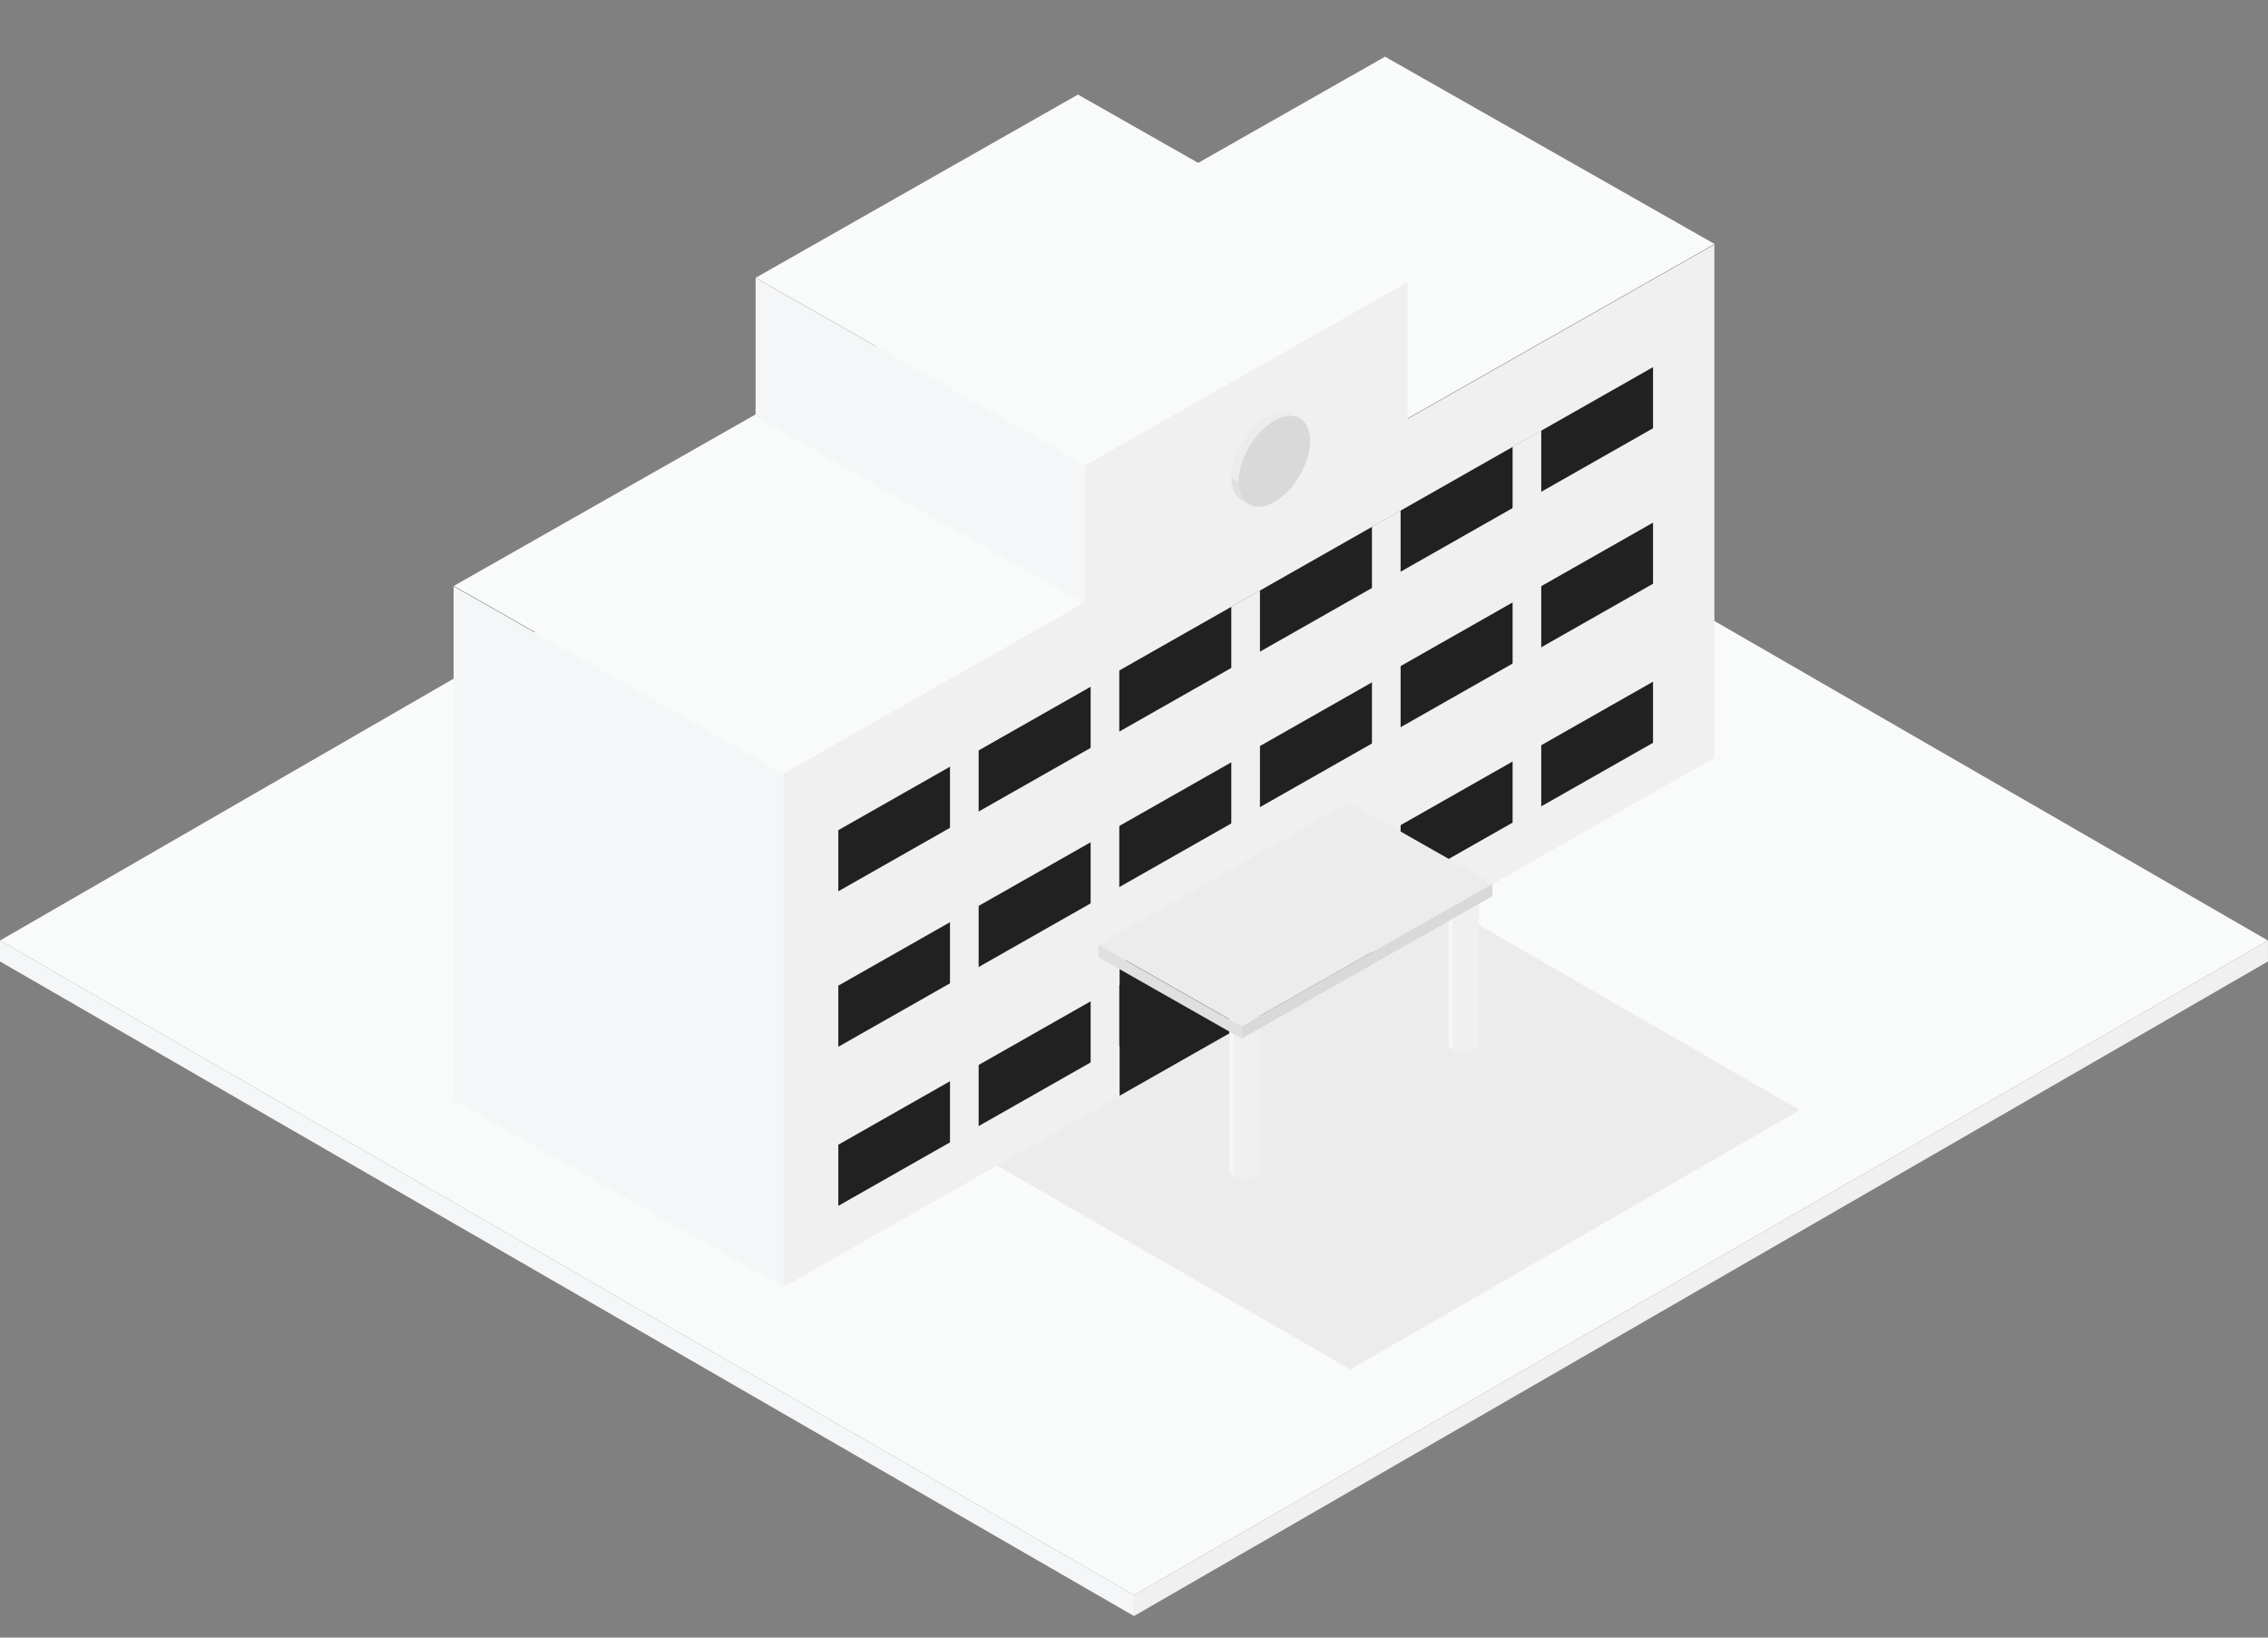 <svg width="360" height="260" viewBox="0 0 360 260" fill="none" xmlns="http://www.w3.org/2000/svg">
<rect x="0" y="0" width="360" height="260" fill="#808080" stroke="none"/>
<rect width="207.846" height="207.846" transform="matrix(0.866 0.5 -0.866 0.5 180 45.4)" fill="#F9FAFA"/>
<rect width="207.846" height="3.326" transform="matrix(0.866 0.5 0 1 0 149.324)" fill="#F5F6F8"/>
<rect width="207.846" height="3.326" transform="matrix(0.866 -0.5 0 1 180 253.248)" fill="#F0F0F0"/>
<rect width="83.755" height="82.359" transform="matrix(0.866 0.5 -0.866 0.5 213.133 134.369)" fill="#ECECEC"/>
<rect width="60.186" height="170.091" transform="matrix(0.869 0.494 -0.869 0.494 219.848 9)" fill="#F9FAFA"/>
<rect width="60.186" height="81.509" transform="matrix(0.869 0.494 0 1 72 93.096)" fill="#F5F6F8"/>
<rect width="170.091" height="81.509" transform="matrix(0.869 -0.494 0 1 124.316 122.854)" fill="#F0F0F0"/>
<rect width="148.814" height="9.703" transform="matrix(0.869 -0.494 0 1 133.066 181.746)" fill="#212121"/>
<rect width="148.814" height="9.703" transform="matrix(0.869 -0.494 0 -1 133.066 166.195)" fill="#212121"/>
<rect width="148.814" height="9.703" transform="matrix(0.869 -0.494 0 -1 133.066 141.508)" fill="#212121"/>
<rect width="5.234" height="60.816" transform="matrix(0.869 -0.494 0 -1 150.793 182.139)" fill="#F0F0F0"/>
<rect width="5.234" height="60.573" transform="matrix(0.869 -0.494 0 -1 173.117 169.385)" fill="#F0F0F0"/>
<rect width="5.234" height="59.497" transform="matrix(0.869 -0.494 0 -1 195.445 155.822)" fill="#F0F0F0"/>
<rect width="46.079" height="20.936" transform="matrix(0.869 -0.494 0 -1 177.715 173.969)" fill="#212121"/>
<rect width="5.234" height="60.489" transform="matrix(0.869 -0.494 0 -1 217.77 144.117)" fill="#F0F0F0"/>
<rect width="5.234" height="60.08" transform="matrix(0.869 -0.494 0 -1 240.094 131.008)" fill="#F0F0F0"/>
<rect width="60.186" height="58.878" transform="matrix(0.869 0.494 -0.869 0.494 171.109 15.016)" fill="#F9FAFA"/>
<rect width="60.186" height="21.994" transform="matrix(0.869 0.494 0 1 119.934 44.127)" fill="#F5F6F8"/>
<rect width="58.878" height="21.994" transform="matrix(0.869 -0.494 0 1 172.25 73.883)" fill="#F0F0F0"/>
<circle cx="1.963" cy="1.963" r="1.963" transform="matrix(0.869 0.494 -0.869 0.494 197.535 158.625)" fill="#F9FAFA"/>
<path d="M195.125 160.566C195.125 160.945 195.395 161.288 195.832 161.537V186.766C195.395 186.517 195.125 186.174 195.125 185.795V160.566Z" fill="#F5F6F8"/>
<path d="M195.832 161.535C196.774 162.071 198.302 162.071 199.244 161.535V186.764C198.302 187.3 196.774 187.3 195.832 186.764V161.535Z" fill="#F0F0F0"/>
<path d="M199.953 160.566C199.953 160.945 199.683 161.288 199.246 161.537V186.766C199.683 186.517 199.953 186.174 199.953 185.795V160.566Z" fill="#F0F0F0"/>
<circle cx="1.963" cy="1.963" r="1.963" transform="matrix(0.869 0.494 -0.869 0.494 232.336 138.572)" fill="#F9FAFA"/>
<path d="M229.926 140.514C229.926 140.893 230.196 141.236 230.632 141.484V166.713C230.196 166.465 229.926 166.122 229.926 165.743V140.514Z" fill="#F5F6F8"/>
<path d="M230.633 141.482C231.575 142.018 233.103 142.018 234.045 141.482V166.711C233.103 167.247 231.575 167.247 230.633 166.711V141.482Z" fill="#F0F0F0"/>
<path d="M234.753 140.514C234.753 140.893 234.483 141.236 234.047 141.484V166.713C234.483 166.465 234.753 166.122 234.753 165.743V140.514Z" fill="#F0F0F0"/>
<rect width="26.168" height="45.794" transform="matrix(0.869 0.494 -0.869 0.494 214.152 127.381)" fill="#ECECEC"/>
<rect width="26.168" height="1.941" transform="matrix(0.869 0.494 0 1 174.348 150.023)" fill="#E0E0E0"/>
<rect width="45.794" height="1.941" transform="matrix(0.869 -0.494 0 1 197.094 162.961)" fill="#D9D9D9"/>
<ellipse cx="6.542" cy="6.469" rx="6.542" ry="6.469" transform="matrix(0.869 -0.494 0 1 196.582 70.002)" fill="#D9D9D9"/>
<path d="M196.583 76.471C196.583 78.127 197.138 79.466 198.248 80.098L197.111 79.451C196 78.82 195.445 77.48 195.445 75.824L196.583 76.471Z" fill="#E0E0E0"/>
<path d="M196.583 76.471C196.583 72.899 199.128 68.554 202.269 66.768L201.132 66.121C197.991 67.907 195.445 72.252 195.445 75.825L196.583 76.471Z" fill="#ECECEC"/>
<path d="M206.287 66.376C205.177 65.744 203.721 65.94 202.266 66.768L201.129 66.121C202.584 65.293 204.039 65.097 205.15 65.729L206.287 66.376Z" fill="#ECECEC"/>
</svg>
